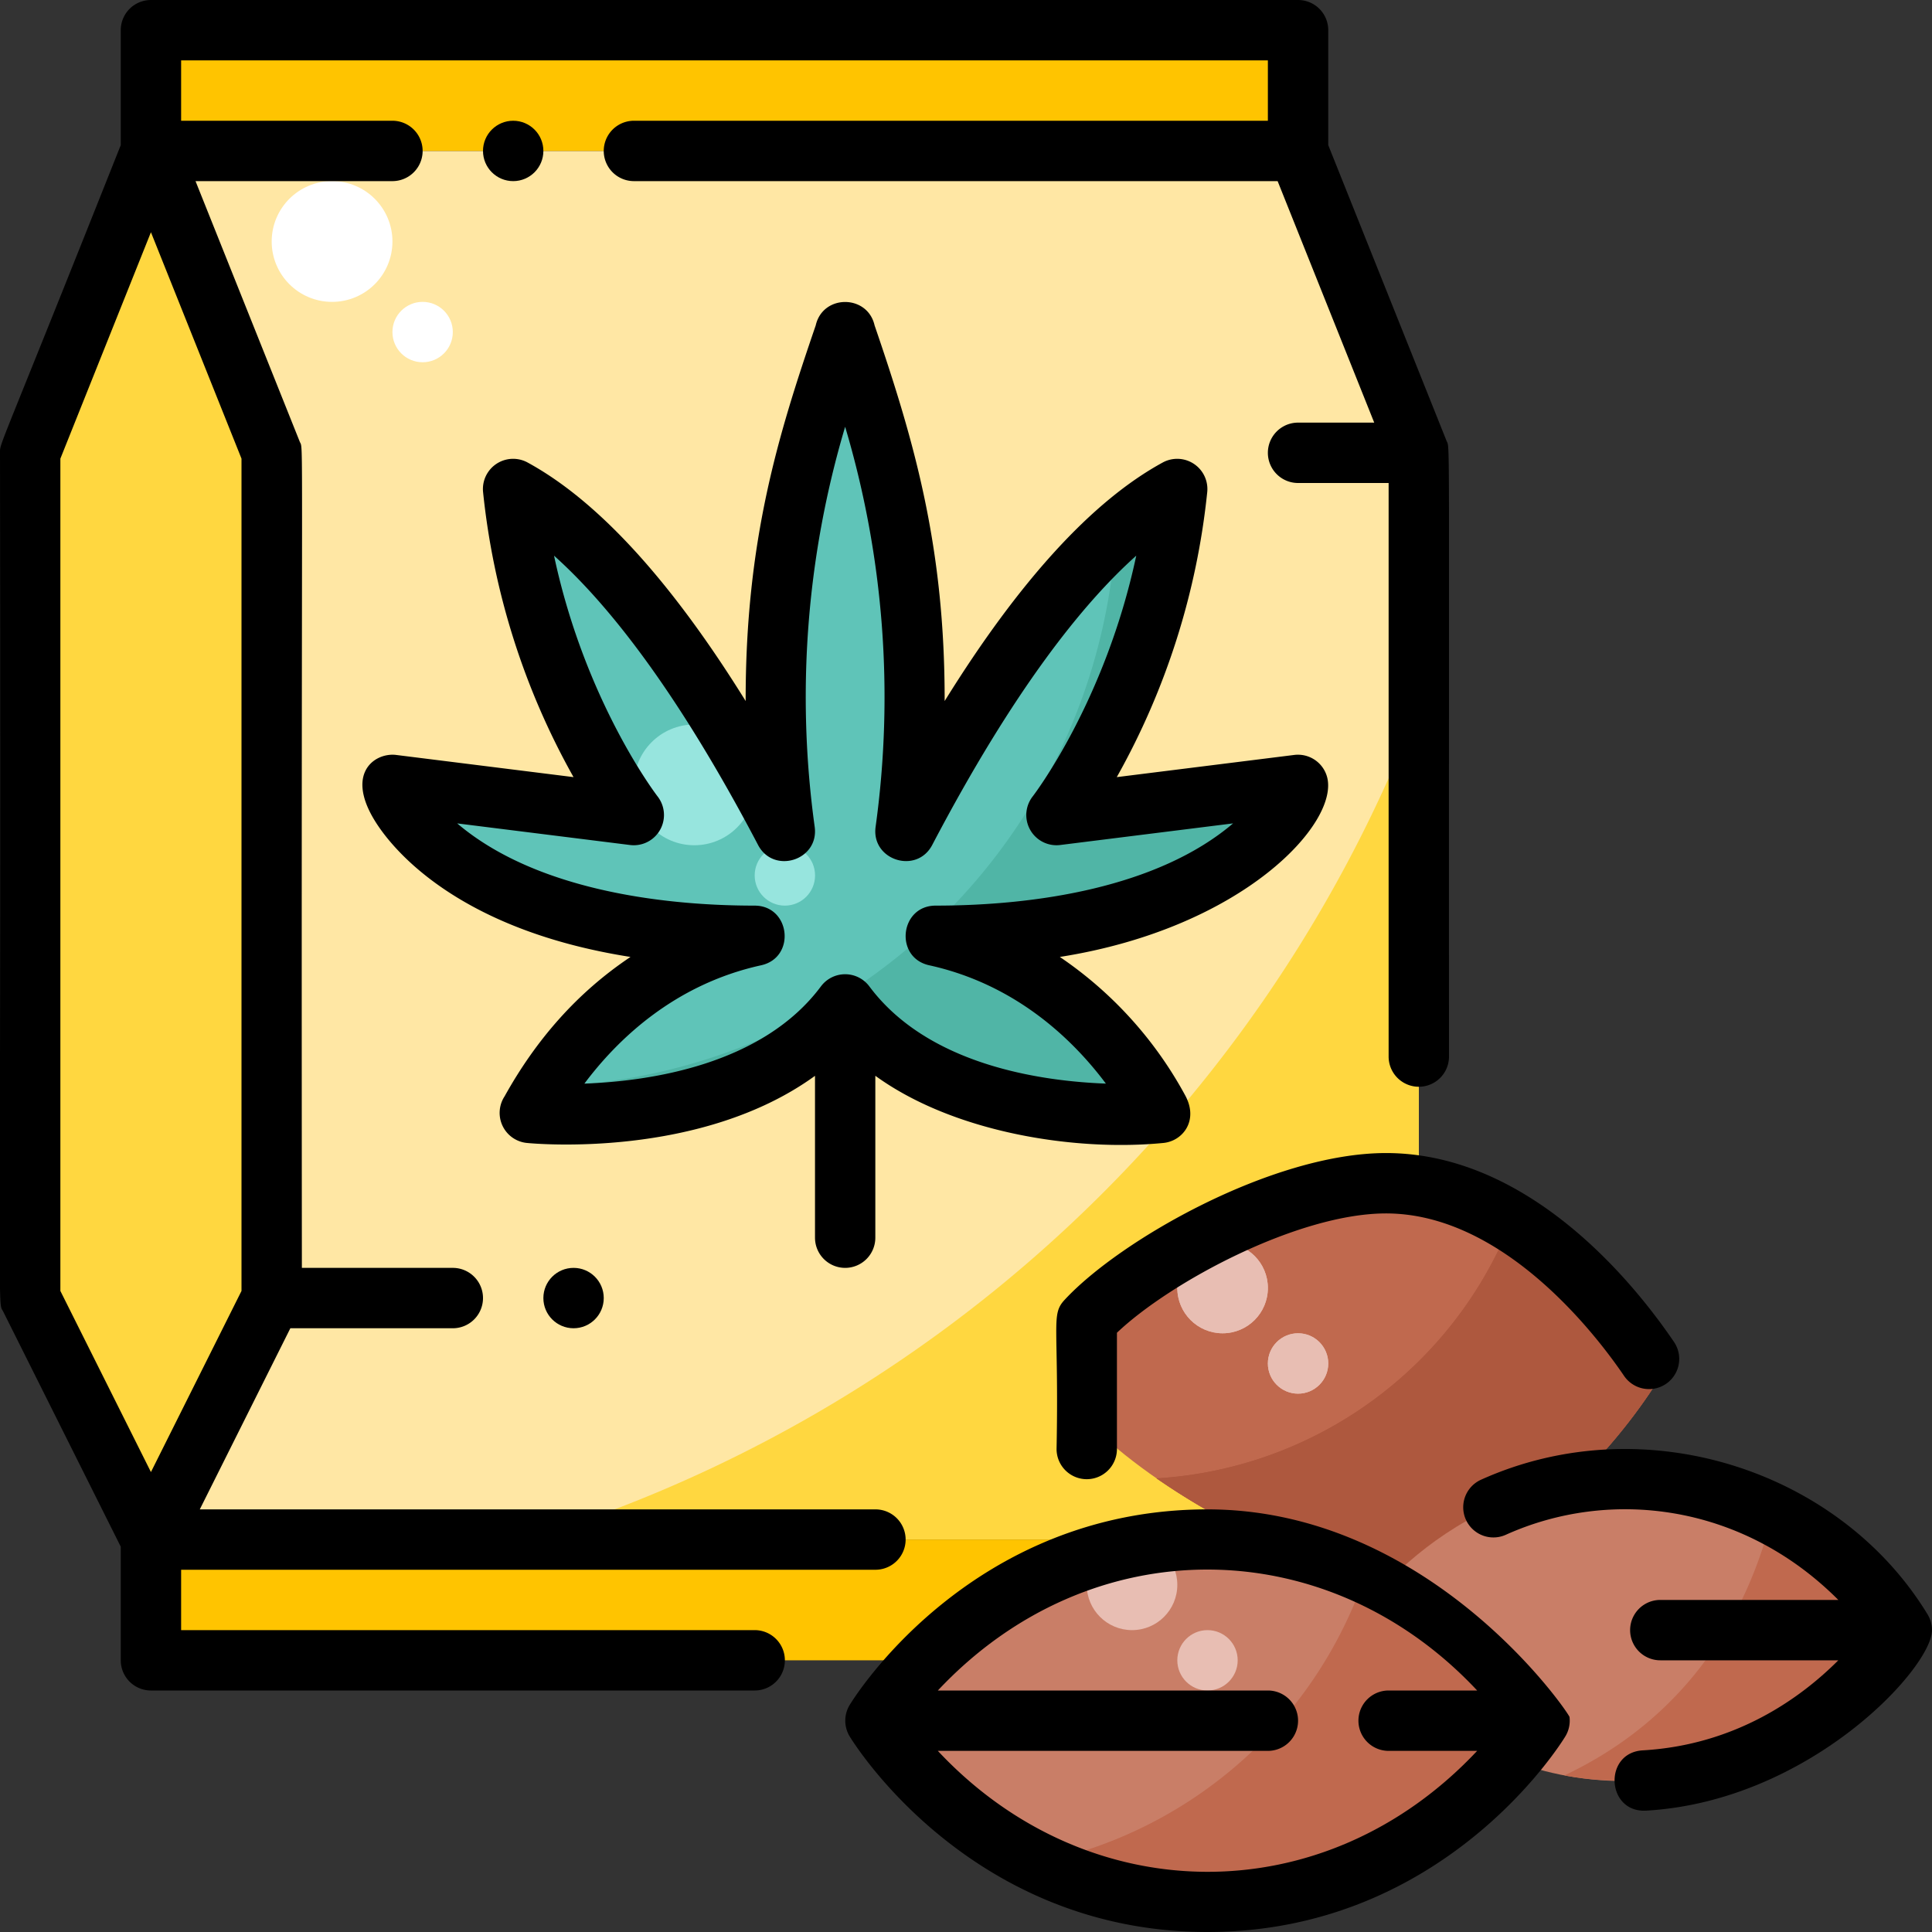<svg height="512" viewBox="0 0 512 512" width="512" xmlns="http://www.w3.org/2000/svg"><rect x="0" y="0" width="512" height="512" fill="#333333" stroke="none"/><g id="Cannabis_Seeds" data-name="Cannabis Seeds"><g id="Filled"><path d="m344 408 32-64v-224l-32-80h-304l32 80v224l-32 64z" fill="#ffe7a4"/><path d="m376 344v-157.021a368.941 368.941 0 0 1 -236.378 221.021h204.378z" fill="#ffd740"/><path d="m367.3 313.565c42.847 0 72.7 51.218 72.7 51.218s-29.849 51.217-72.7 51.217c-26.983 0-65.4-24.615-79.3-39.652v-26.435c13.9-15.037 52.321-36.348 79.3-36.348z" fill="#c0694e"/><path d="m440 364.783s-15.232-26.129-39.549-41.061a108.044 108.044 0 0 1 -93.938 68.062c17.734 12.31 42.025 24.216 60.787 24.216 42.851 0 72.7-51.217 72.7-51.217z" fill="#ae583e"/><path d="m40 408h304v32h-304z" fill="#ffc400"/><path d="m223.971 266.187c25.714 34.487 83.571 28.74 83.571 28.74-.521-.361-17.6-37.693-59.571-46.927 78.214 0 96.875-37.1 96-40l-64 8s26.713-34.049 32-86.419c-11.716 6.386-37.553 24.955-72 90.622 10.3-74.259-15.741-129.526-16-132.2-.259 2.677-26.3 57.944-16 132.2-34.447-65.667-60.284-84.236-72-90.622 5.287 52.37 32 86.419 32 86.419l-64-8c-.875 2.9 17.786 40 96 40-41.97 9.234-59.05 46.566-59.571 46.927 0 0 57.857 5.747 83.571-28.74z" fill="#5fc4b8"/><path d="m40 8h304v32h-304z" fill="#ffc400"/><path d="m40 408 32-64v-224l-32-80-32 80v224z" fill="#ffd740"/><circle cx="324" cy="341.333" fill="#e8beb3" r="12"/><circle cx="344" cy="361.333" fill="#e8beb3" r="8"/><path d="m440 364.783s-15.232-26.129-39.549-41.061a108.044 108.044 0 0 1 -93.938 68.062c17.734 12.31 42.025 24.216 60.787 24.216 42.851 0 72.7-51.217 72.7-51.217z" fill="#ae583e"/><circle cx="300" cy="420" fill="#e8beb3" r="12"/><circle cx="320" cy="440" fill="#e8beb3" r="8"/><path d="m343.971 208-64 8s26.713-34.049 32-86.419a85.525 85.525 0 0 0 -16.247 11.768 155.837 155.837 0 0 1 -151.181 146.587c-2.667 4.14-4 6.894-4.143 6.991 0 0 57.857 5.748 83.571-28.74 25.714 34.488 83.571 28.74 83.571 28.74-.521-.361-17.6-37.693-59.571-46.927 78.214 0 96.875-37.1 96-40z" fill="#50b5a6"/><circle cx="184" cy="208" fill="#97e5de" r="16"/><circle cx="208" cy="232" fill="#97e5de" r="8"/><circle cx="324" cy="341.333" fill="#e8beb3" r="12"/><circle cx="344" cy="361.333" fill="#e8beb3" r="8"/><circle cx="88" cy="64" fill="#fff" r="16"/><circle cx="112" cy="88" fill="#fff" r="8"/><path d="m504 432s-24.306 40-73.333 40-73.334-40-73.334-40 24.306-40 73.334-40 73.333 40 73.333 40z" fill="#c97e67"/><path d="m408 456s-29.167 48-88 48-88-48-88-48 29.167-48 88-48 88 48 88 48z" fill="#c97e67"/><path d="m469.681 401.425c-8.413 33.725-28.483 56.53-55.1 69.074.412-.038 53.454 12.722 89.421-38.5a91.077 91.077 0 0 0 -34.321-30.574z" fill="#c0694e"/><path d="m361.968 416.967a116.223 116.223 0 0 1 -86.827 76.708 101.223 101.223 0 0 0 44.859 10.325c58.833 0 88-48 88-48a112.208 112.208 0 0 0 -46.032-39.033z" fill="#c0694e"/><g fill="#e8beb3"><circle cx="300" cy="420" r="12"/><circle cx="320" cy="440" r="8"/></g></g><g id="Outline"><path d="m282.127 344.479c-3.71 4.011-1.462 6.206-2.127 39.521a8 8 0 0 0 16 0v-30.807c14.163-13.474 48.083-31.623 71.3-31.623 31.476 0 56.268 32.979 63.117 43.087a8 8 0 0 0 13.246-8.974c-10.209-15.068-38.087-50.113-76.363-50.113-30.028 0-70.5 23.044-85.173 38.909z"/><path d="m320 400c-62.613 0-93.551 49.729-94.837 51.846a8.043 8.043 0 0 0 0 8.308c1.286 2.117 32.224 51.846 94.837 51.846s93.551-49.729 94.837-51.846a8.019 8.019 0 0 0 1.1-5.135c-.122-.958-36.794-55.019-95.937-55.019zm48 64h23.458c-40.483 43.167-103.349 42.3-142.921 0h87.463a8 8 0 0 0 0-16h-87.458c40.48-43.164 103.347-42.3 142.92 0h-23.462a8 8 0 0 0 0 16z"/><path d="m510.837 427.845c-23.34-38.369-75.189-55.157-118.356-35.7a8 8 0 0 0 6.577 14.587c27.515-12.4 62.545-8.376 88.122 17.267h-47.18a8 8 0 0 0 0 16h47.17c-9.877 9.9-27.083 22.425-51.815 23.864-10.52.611-9.682 16.6.93 15.972 43.249-2.513 75.715-37.792 75.715-47.835a8.138 8.138 0 0 0 -1.163-4.155z"/><path d="m200 432h-152v-16h184a8 8 0 0 0 0-16h-179.056l24-48h43.056a8 8 0 0 0 0-16h-40c-.2-229.916.513-216.258-.572-218.971l-27.612-69.029h52.184a8 8 0 0 0 0-16h-56v-16h288v16h-168a8 8 0 0 0 0 16h170.584l25.6 64h-20.184a8 8 0 0 0 0 16h24v152a8 8 0 0 0 16 0c-.076-169.37.281-160.952-.633-163.122l-31.367-78.419v-30.459a8 8 0 0 0 -8-8h-304a8 8 0 0 0 -8 8v30.459c-32.8 82.532-32 78.706-32 81.541.3 237.806-.758 224.374.845 227.578l31.155 62.31v30.112a8 8 0 0 0 8 8h160a8 8 0 0 0 0-16zm-184-89.889v-220.57l24-60 24 60v220.57l-24 48z"/><path d="m223.971 336a8 8 0 0 0 8-8v-42.908c20.782 15.084 52.938 20.108 76.362 17.8 5.092-.506 9.429-5.935 5.716-12.68a104.365 104.365 0 0 0 -33.186-36.614c48.775-7.665 74.418-35.8 70.767-47.9a8 8 0 0 0 -8.651-5.629l-47.021 5.877a194.978 194.978 0 0 0 23.973-75.554 8.006 8.006 0 0 0 -11.789-7.828c-18.673 10.178-38.049 31.388-57.8 63.22.053-40.53-7.865-68.34-18.568-99.551-1.871-8.265-13.731-8.275-15.6 0-9.925 28.974-18.624 56.972-18.566 99.55-19.753-31.833-39.129-53.042-57.8-63.221a8.006 8.006 0 0 0 -11.789 7.828 195 195 0 0 0 23.972 75.554l-47.02-5.877c-5.894-.733-14.715 5.469-3.629 20.391 6.438 8.666 24.424 26.647 65.745 33.141-14.156 9.466-25.029 21.949-33.366 36.94a8.005 8.005 0 0 0 5.9 12.354c2.168.213 46.024 4.23 76.363-17.787v42.894a8 8 0 0 0 7.987 8zm-69.1-48.83c8.657-11.568 23.757-26.283 46.821-31.357 9.3-2.046 7.8-15.813-1.718-15.813-26.479 0-58.8-4.785-78.813-21.79l45.821 5.728a8.01 8.01 0 0 0 7.294-12.865c-.22-.283-19.21-25.031-27.449-63.811 14.061 12.571 32.415 35.389 54.062 76.657 4.149 7.908 16.235 4.027 15.009-4.815a250.933 250.933 0 0 1 8.073-106.004 250.9 250.9 0 0 1 8.076 106c-1.227 8.845 10.862 12.72 15.008 4.815 21.648-41.268 40-64.086 54.062-76.657-8.238 38.779-27.227 63.527-27.44 63.8a8.006 8.006 0 0 0 7.286 12.876l45.82-5.728c-20.006 17-52.321 21.79-78.812 21.79-9.521 0-11.012 13.769-1.719 15.813 23.065 5.074 38.164 19.789 46.821 31.357-17.448-.65-47.2-4.992-62.689-25.766a8 8 0 0 0 -12.826 0c-15.493 20.782-45.245 25.121-62.69 25.77z"/><circle cx="136" cy="40" r="8"/><circle cx="152" cy="344" r="8"/></g></g></svg>